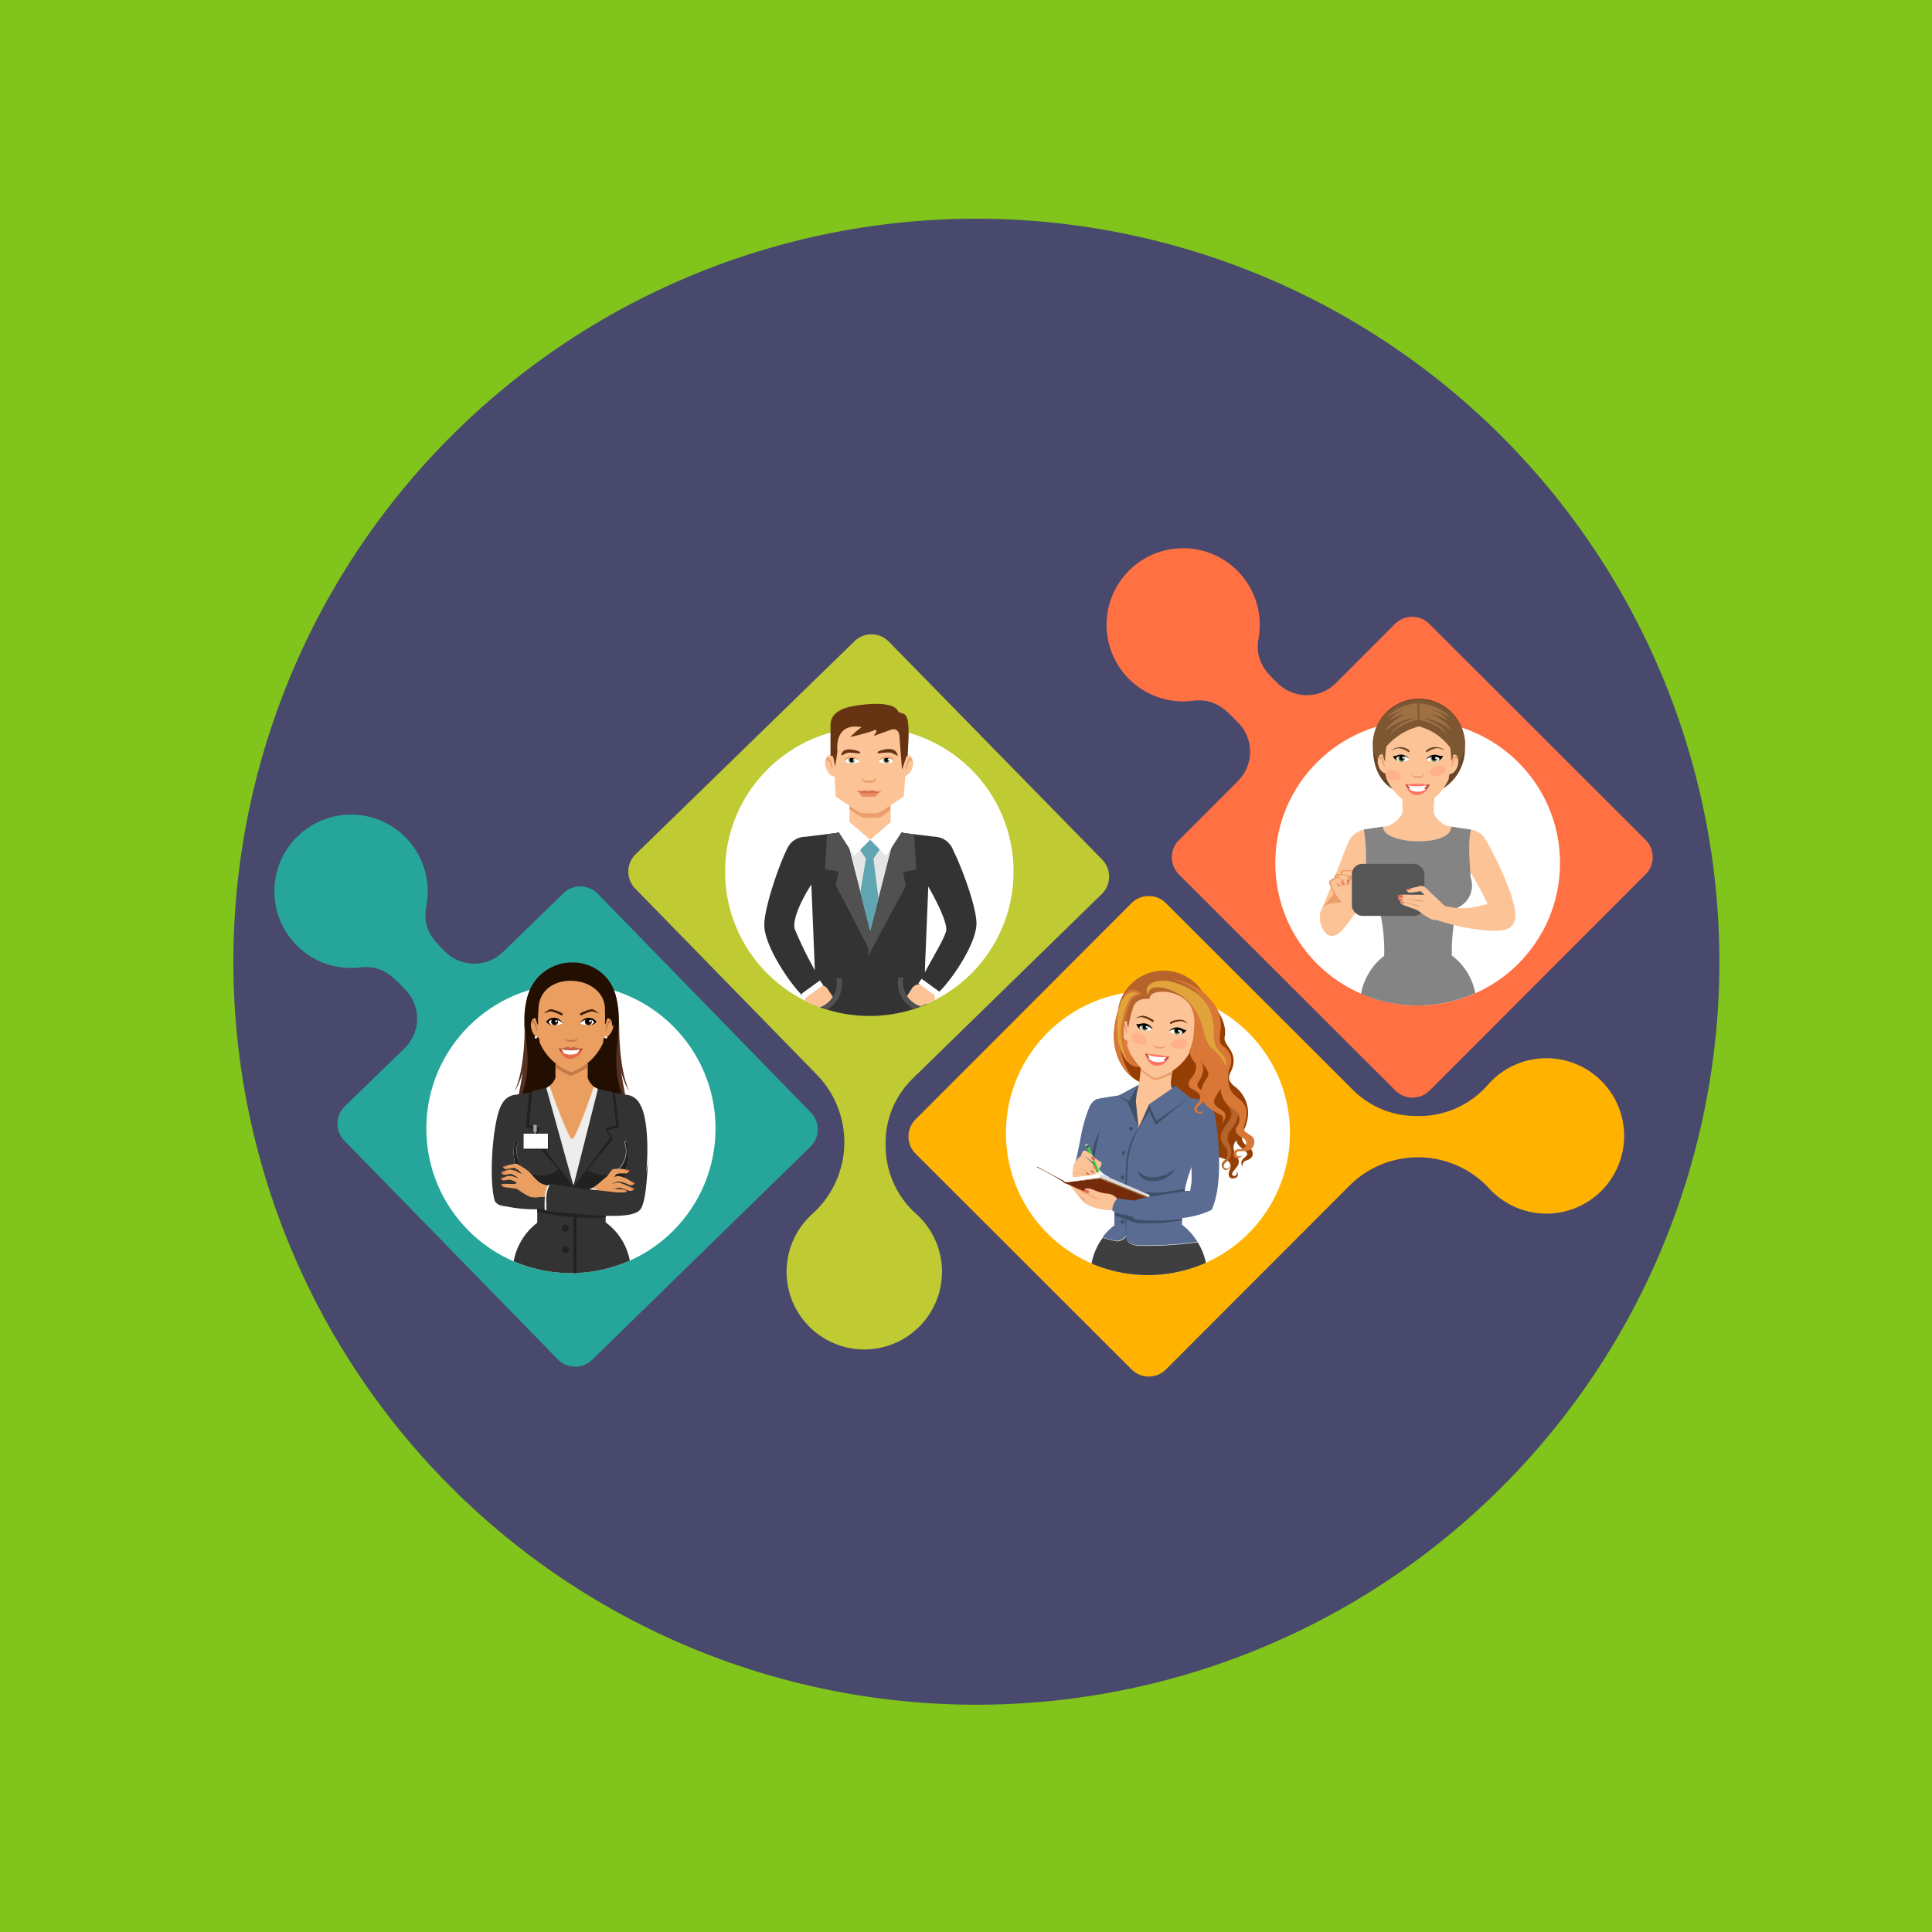 <?xml version="1.0" encoding="UTF-8"?> <svg xmlns="http://www.w3.org/2000/svg" viewBox="0 0 225 225"> <defs> <style>.cls-1{fill:#80c41c;}.cls-2{fill:#48496d;}.cls-3{fill:#26a69a;}.cls-4{fill:#c0ca33;}.cls-5{fill:#ffb300;}.cls-6{fill:#ff7043;}.cls-7{fill:#fff;}.cls-8{fill:#230f01;}.cls-9{fill:#ea9f60;}.cls-10{fill:#c47947;}.cls-11{fill:#b2462d;}.cls-12{fill:#c66344;}.cls-13{fill:#e86c46;}.cls-14{fill:#3f1a01;}.cls-15{fill:#3f1e0c;}.cls-16{fill:#543020;}.cls-17{fill:#333;}.cls-18{fill:#212121;}.cls-19{fill:#ededed;}.cls-20{fill:#a3a3a3;}.cls-21{fill:#e25c52;}.cls-22{fill:#fcc397;}.cls-23{fill:#e5e5e5;}.cls-24{fill:#515151;}.cls-25{fill:#5fa6b2;}.cls-26{fill:#ea9f6c;}.cls-27{fill:#663412;}.cls-28{fill:#7b9368;}.cls-29{fill:#ea8c63;}.cls-30{fill:#d87350;}.cls-31{fill:#684528;}.cls-32{fill:#7c5732;}.cls-33{fill:#ffb18a;}.cls-34{fill:#848484;}.cls-35{fill:#c6523c;}.cls-36{fill:#fc7365;}.cls-37{fill:#ba7a4f;}.cls-38{fill:#565656;}.cls-39{fill:#e26954;}.cls-40{fill:#a07045;}.cls-41{fill:#963f04;}.cls-42{fill:#e27d39;}.cls-43{fill:#3e5068;}.cls-44{fill:#b7642c;}.cls-45{fill:#5a6c92;}.cls-46{fill:#3f3f3f;}.cls-47{fill:#c2c4c2;}.cls-48{fill:#369e3b;}.cls-49{fill:#72dd5b;}.cls-50{fill:#40c140;}.cls-51{fill:#fcea9d;}.cls-52{fill:#3a3a3a;}.cls-53{fill:#dbdbdb;}.cls-54{fill:#752b0b;}.cls-55{fill:#9b5e26;}.cls-56{fill:#d87736;}.cls-57{fill:#e0a43b;}</style> </defs> <title>Asset 3Manufacturing</title> <g id="Layer_2" data-name="Layer 2"> <g id="Layer_1-2" data-name="Layer 1"> <rect class="cls-1" width="225" height="225"></rect> <path class="cls-2" d="M200.24,112a86.53,86.53,0,1,1-86.53-86.53A86.56,86.56,0,0,1,200.24,112Z"></path> <path class="cls-3" d="M68.93,158.39,94.4,133.53a2.83,2.83,0,0,0,0-4L69.59,104.06a2.83,2.83,0,0,0-4,0l-7,6.8a4.81,4.81,0,0,1-6.8-.08c-.85-.87-2.7-2.37-2.15-5.23A8.93,8.93,0,1,0,42,112.66c2.75-.32,4.09,1.46,5.21,2.61a4.81,4.81,0,0,1-.08,6.8l-7,6.8a2.83,2.83,0,0,0,0,4l24.86,25.47A2.83,2.83,0,0,0,68.93,158.39Z"></path> <path class="cls-4" d="M74,103.51l21.12,21.64a11.28,11.28,0,0,1,3.21,8h0a11.26,11.26,0,0,1-3.74,8.24,9.05,9.05,0,1,0,12.13,0,10.62,10.62,0,0,1-3.58-8,10.44,10.44,0,0,1,3.13-7.76l22.07-21.54a2.83,2.83,0,0,0,0-4L103.49,74.7a2.83,2.83,0,0,0-4,0L74,99.51A2.83,2.83,0,0,0,74,103.51Z"></path> <path class="cls-5" d="M135.79,159.48l21.36-21.39a11.28,11.28,0,0,1,8-3.31h0a11.25,11.25,0,0,1,8.29,3.64,9.05,9.05,0,1,0-.12-12.13,10.64,10.64,0,0,1-8.38,3.68,10.38,10.38,0,0,1-7.34-3l-21.82-21.79a2.83,2.83,0,0,0-4,0l-25.15,25.18a2.83,2.83,0,0,0,0,4l25.18,25.15A2.83,2.83,0,0,0,135.79,159.48Z"></path> <path class="cls-6" d="M166.5,127l25.15-25.18a2.83,2.83,0,0,0,0-4L166.46,72.66a2.83,2.83,0,0,0-4,0l-6.88,6.89a4.81,4.81,0,0,1-6.8,0c-.86-.86-2.73-2.33-2.21-5.21a9,9,0,0,0,.11-2.28,8.92,8.92,0,1,0-7.74,9.55c2.75-.36,4.1,1.4,5.24,2.54a4.81,4.81,0,0,1,0,6.8l-6.88,6.89a2.83,2.83,0,0,0,0,4L162.5,127A2.83,2.83,0,0,0,166.5,127Z"></path> <circle class="cls-7" cx="66.49" cy="131.43" r="16.84"></circle> <path class="cls-8" d="M72,120.84c0,6.66,3.19,11.82-5.39,11.94-8.5-1.81-5.4-5-5.4-11.7-.87-6.85,2.24-8.75,5.4-8.75S72.62,113.91,72,120.84Z"></path> <path class="cls-9" d="M72.81,127.52l-2.75-.42c-.84-.29-1.62-1.18-1.62-1.71,0,0,0-1.49,0-1.49a13.27,13.27,0,0,1-2,.77,10.61,10.61,0,0,1-1.75-.75s0,1.45,0,1.47c0,.55-.92,1.46-1.81,1.73l-2.73.41a2.63,2.63,0,0,0,0,5.14H72.81a2.63,2.63,0,0,0,0-5.14Z"></path> <path class="cls-10" d="M64.73,123.34v1a10.26,10.26,0,0,0,1.54.88.51.51,0,0,0,.4,0,12.14,12.14,0,0,0,1.77-.91v-.94Z"></path> <path class="cls-9" d="M70.92,118.62a.51.51,0,0,0-.38,0,8.14,8.14,0,0,0,0-2.93,5,5,0,0,0-4-2.28h0a4.61,4.61,0,0,0-3.75,2.38,5.91,5.91,0,0,0-.3,2.79.47.47,0,0,0-.27,0c-.37.13-.51.74-.29,1.37a1.29,1.29,0,0,0,.85.93c.05.36.09.58.09.58a6.4,6.4,0,0,0,3.47,3.33.53.53,0,0,0,.4,0,6.41,6.41,0,0,0,3.49-3.33s0-.22.09-.58c.35,0,.76-.36,1-.93S71.29,118.74,70.92,118.62Z"></path> <path class="cls-10" d="M66.74,121.12h-.51a.4.4,0,0,1-.37-.28.48.48,0,0,0,0,.16c0,.24.3.32.52.32h.27c.22,0,.52-.08.52-.32a.48.48,0,0,0,0-.16A.4.4,0,0,1,66.74,121.12Z"></path> <path class="cls-10" d="M61.91,119.07c0-.05.1-.28.22-.24s.31.43.39.8,0,.64,0,.54a5.34,5.34,0,0,0-.34-1C62,118.89,61.94,119.47,61.91,119.07Z"></path> <path class="cls-10" d="M71.18,119.07c0-.05-.1-.28-.22-.24s-.31.43-.39.8,0,.64,0,.54a5.37,5.37,0,0,1,.34-1C71.06,118.89,71.15,119.47,71.18,119.07Z"></path> <path class="cls-11" d="M67.86,122.1s-.1,0-.19,0a5.58,5.58,0,0,1-1.19.1h0a5.58,5.58,0,0,1-1.19-.1c-.09,0-.17,0-.19,0s0,.07,0,.14l.2.28a1.25,1.25,0,0,0,2.31,0l.2-.28C67.88,122.17,67.88,122.13,67.86,122.1Z"></path> <path class="cls-7" d="M67.23,122.56c.19-.06.25-.23.3-.44a6.33,6.33,0,0,1-1.15.07,9.5,9.5,0,0,1-1-.07c.05.24.09.27.29.37-.16,0-.19.16-.17.33a1.63,1.63,0,0,0,1,.4,1.05,1.05,0,0,0,.92-.41C67.39,122.7,67.36,122.57,67.23,122.56Z"></path> <path class="cls-12" d="M65.28,122.11s.15.22,1.21.22,1.18-.22,1.18-.22a.37.37,0,0,1-.15,0,4,4,0,0,0-.76-.18c-.09,0-.19.11-.27.11s-.19-.11-.31-.1c-.32,0-.71.18-.85.18Z"></path> <path class="cls-13" d="M65.16,122.29a1.42,1.42,0,0,0,1.31,1,1.57,1.57,0,0,0,1.32-1,2,2,0,0,1-1.31.53A1.81,1.81,0,0,1,65.16,122.29Z"></path> <path class="cls-14" d="M65.47,118a4.34,4.34,0,0,0-1.32-.47c-.18,0-.64.33-.85.51a4.31,4.31,0,0,1,.86-.27,5.78,5.78,0,0,1,1.18.46A.13.13,0,1,0,65.47,118Z"></path> <path class="cls-14" d="M67.61,118a4.33,4.33,0,0,1,1.32-.47c.18,0,.64.33.85.51a4.3,4.3,0,0,0-.86-.27,5.78,5.78,0,0,0-1.18.46A.13.13,0,1,1,67.61,118Z"></path> <path class="cls-7" d="M65.53,119.2a3.75,3.75,0,0,1-1,.22c-.39,0-.69-.24-.68-.48s.32-.39.71-.36A1.51,1.51,0,0,1,65.53,119.2Z"></path> <path class="cls-15" d="M65,119a.41.41,0,1,1-.82,0c0-.24.21-.34.43-.33S65,118.77,65,119Z"></path> <ellipse cx="64.58" cy="118.94" rx="0.3" ry="0.28" transform="translate(-57.97 176.39) rotate(-86.62)"></ellipse> <ellipse class="cls-7" cx="64.77" cy="118.91" rx="0.1" ry="0.13" transform="translate(-57.77 176.53) rotate(-86.6)"></ellipse> <path d="M63.62,118.93c0,.13.33.48.91.5a.68.68,0,0,1-.63-.4c.06-.26.62-.38,1-.25a1.19,1.19,0,0,1,.65.43,1.16,1.16,0,0,0-1.26-.66C63.91,118.61,63.85,118.81,63.62,118.93Z"></path> <path class="cls-7" d="M67.55,119.2a3.75,3.75,0,0,0,1,.22c.39,0,.69-.24.68-.48s-.32-.39-.71-.36A1.51,1.51,0,0,0,67.55,119.2Z"></path> <path class="cls-15" d="M68.11,119a.41.41,0,1,0,.82,0c0-.24-.21-.34-.44-.33S68.09,118.77,68.11,119Z"></path> <ellipse cx="68.5" cy="118.94" rx="0.28" ry="0.3" transform="translate(-6.9 4.25) rotate(-3.38)"></ellipse> <ellipse class="cls-7" cx="68.71" cy="118.91" rx="0.13" ry="0.1" transform="translate(-6.92 4.28) rotate(-3.4)"></ellipse> <path d="M69.46,118.93c0,.13-.33.48-.91.5a.68.68,0,0,0,.63-.4c-.06-.26-.62-.38-1-.25a1.19,1.19,0,0,0-.65.43,1.16,1.16,0,0,1,1.25-.66C69.17,118.61,69.23,118.81,69.46,118.93Z"></path> <path class="cls-16" d="M72.11,119.31s-.86,4.44,1.18,7.82C72,124.29,72.11,119.31,72.11,119.31Z"></path> <path class="cls-16" d="M71.95,121.15s-.86,4.44,1.18,7.82A50.51,50.51,0,0,1,71.95,121.15Z"></path> <path class="cls-16" d="M61.1,119.31s.86,4.44-1.18,7.82C61.23,124.29,61.1,119.31,61.1,119.31Z"></path> <path class="cls-16" d="M61.27,121.15s.86,4.44-1.18,7.82A50.48,50.48,0,0,0,61.27,121.15Z"></path> <path class="cls-8" d="M71.86,117.16a5.12,5.12,0,0,0-5.21-5.07,5.3,5.3,0,0,0-5.36,5.12,4.34,4.34,0,0,0,.48,2.26c0-.44.11-.81.39-.91a.45.45,0,0,1,.2,0c.15.57.3,1,.3.64a14.18,14.18,0,0,1,.05-1.57c0-4.85,8-4.28,7.74.15a12.72,12.72,0,0,1,0,1.4c0,.31.14-.07.28-.62a.44.44,0,0,1,.16,0c.29.1.44.5.38,1A3.83,3.83,0,0,0,71.86,117.16Z"></path> <path class="cls-17" d="M74.55,128.64a2,2,0,0,0-1.75-1.16l-1.93-.29c.29,2.43-3.06,10-4.11,10.72-.89-.61-4.94-8.32-4.65-10.72l-1.94.29a2,2,0,0,0-1.74,1.15c-1,1.63-1.55,8.42-.84,11.12.31,1.2,3.48.68,3.48.28,0-1.16-2-5.52-.95-7.29l.2.29a2.87,2.87,0,0,0,1.61,3.64,15.48,15.48,0,0,1,.4,1.94,20.48,20.48,0,0,1,.23,3.8,7.17,7.17,0,0,0-1.94,2.25,7.43,7.43,0,0,0-.8,2.23,16.88,16.88,0,0,0,13.53-.08,7.42,7.42,0,0,0-.81-2.21,7.15,7.15,0,0,0-2-2.24h0a20.62,20.62,0,0,1,.23-3.76,15.53,15.53,0,0,1,.39-1.9,2.87,2.87,0,0,0,1.57-3.61l.16-.25c.78,1.58-.7,5.72-.68,6.85,0,.39,2.7-.53,3-2.78S75.53,130.26,74.55,128.64Z"></path> <path class="cls-18" d="M60.14,134a2.85,2.85,0,0,1,.18-1l-.2-.29c-.77,1.3.11,4,.63,5.79l1.52-.32a15.42,15.42,0,0,0-.34-1.53A2.86,2.86,0,0,1,60.14,134Z"></path> <path class="cls-18" d="M72.93,132.86l-.16.25a2.87,2.87,0,0,1-1.57,3.61,15.53,15.53,0,0,0-.39,1.9q-.06.41-.1.82h1.57C72.42,138,73.65,134.34,72.93,132.86Z"></path> <path class="cls-18" d="M71.19,136.72v0C71.56,136.67,71.61,136.54,71.19,136.72Z"></path> <path class="cls-18" d="M71.18,136.73l-.36.1a4,4,0,0,1-2.22-.46,2.91,2.91,0,0,1-.46-.4,10.37,10.37,0,0,1-1.38,1.94,22.88,22.88,0,0,1-1.5-2,2.84,2.84,0,0,1-3.33.75c.08.28.15.56.21.85s.14.72.19,1.08a23.89,23.89,0,0,1,.23,2.51,26.82,26.82,0,0,0,8,.66,21.65,21.65,0,0,1,.24-3.16,15.55,15.55,0,0,1,.38-1.85h0Z"></path> <path class="cls-19" d="M64,126.46s2.17,6.2,2.63,6.2,2.53-6.07,2.52-6.09.49.25.49.25l-2.79,11.12-.08.24-.06-.23-3.45-11Z"></path> <circle class="cls-19" cx="62.41" cy="120.8" r="0.15"></circle> <circle class="cls-19" cx="70.58" cy="120.8" r="0.15"></circle> <polygon class="cls-18" points="66.83 138.25 63.27 126.99 61.62 127.26 61.25 131.27 62.52 131.59 61.97 132.66 66.83 138.25"></polygon> <polygon class="cls-17" points="63.62 126.69 61.99 127.08 61.63 131.06 62.9 131.38 62.35 132.45 66.83 138.25 63.62 126.69"></polygon> <path class="cls-18" d="M66.79,138.19v10.08h.35V137.82Z"></path> <polygon class="cls-18" points="69.97 126.94 71.61 127.3 72.06 131.27 70.79 131.61 71.37 132.68 66.78 138.24 69.97 126.94"></polygon> <polygon class="cls-17" points="69.65 126.8 71.33 127.19 71.76 131.07 70.49 131.42 71.07 132.48 66.72 138.35 69.65 126.8"></polygon> <polygon class="cls-20" points="62.51 131 62.12 131 62.12 131.8 62.25 131.8 62.25 132.13 62.39 132.13 62.39 131.8 62.51 131.8 62.51 131"></polygon> <rect class="cls-18" x="61.06" y="132.15" width="2.83" height="1.75"></rect> <rect class="cls-7" x="60.98" y="132.03" width="2.83" height="1.75"></rect> <path class="cls-20" d="M63.22,132.66a0,0,0,0,1,0,0h-1.4a0,0,0,0,1,0,0h0a0,0,0,0,1,0,0h1.4a0,0,0,0,1,0,0Z"></path> <path class="cls-20" d="M63.22,132.83a0,0,0,0,1,0,0h-1.4a0,0,0,0,1,0,0h0a0,0,0,0,1,0,0h1.4a0,0,0,0,1,0,0Z"></path> <path class="cls-20" d="M63.22,133a0,0,0,0,1,0,0h-1.4a0,0,0,0,1,0,0h0a0,0,0,0,1,0,0h1.4a0,0,0,0,1,0,0Z"></path> <path class="cls-9" d="M73,138.66s0,.25-.54.22a5.81,5.81,0,0,0-.7,0l-.49.18s-.8.07-.74-.19.8-.43.8-.43a2.22,2.22,0,0,1,.32,0c.16,0,.64.07.77.07A3.6,3.6,0,0,1,73,138.66Z"></path> <path class="cls-9" d="M73.87,138.44s-.18.4-.73.19a5,5,0,0,0-1-.29,3.44,3.44,0,0,0-1,.19c-.33.12-.71-.32-.31-.5a5.49,5.49,0,0,1,.9-.28.92.92,0,0,1,.52,0C72.37,137.8,73.87,138.44,73.87,138.44Z"></path> <path class="cls-9" d="M70.85,137.35l.84-.34a1,1,0,0,1,.58,0,3.23,3.23,0,0,1,.88.36l.78.43a.54.54,0,0,1-.69.17A3.83,3.83,0,0,0,72,137.6a9.06,9.06,0,0,0-.88.31A.71.71,0,0,1,70.85,137.35Z"></path> <path class="cls-9" d="M71.35,137.27a2.81,2.81,0,0,0,.35-.44c.05-.11.4-.19.54-.18s.55,0,.67,0a.42.42,0,0,0,.37-.37,6.75,6.75,0,0,0-1.22-.17,4.27,4.27,0,0,0-.63.05c-.1,0-.18.12-.27.22s-.32.45-.47.63l-.08.1C70.51,137.24,70.8,137.68,71.35,137.27Z"></path> <path class="cls-9" d="M70.75,137a2.84,2.84,0,0,0-.37.26,12.79,12.79,0,0,1-1.46,1.16c-.29.11-.5.35-.25.45a7.18,7.18,0,0,0,2.27.08c.21-.14.42-.77.42-.77l-.05-.72A.56.56,0,0,0,70.75,137Z"></path> <path class="cls-21" d="M73.31,136.28l-.48-.06a.12.12,0,0,0,0,.09c0,.05.38.1.43.08S73.31,136.28,73.31,136.28Z"></path> <path class="cls-21" d="M73.94,137.8l-.43-.23a.12.12,0,0,0,0,.08c0,.05.32.23.37.22S73.94,137.8,73.94,137.8Z"></path> <path class="cls-21" d="M73.88,138.44l-.45-.19a.12.12,0,0,0,0,.08c0,.05.34.2.39.19S73.88,138.44,73.88,138.44Z"></path> <path class="cls-21" d="M73.05,138.64l-.38-.12a.1.1,0,0,0,0,.07s.3.14.34.12S73.05,138.64,73.05,138.64Z"></path> <path class="cls-17" d="M58.1,140.29a15.79,15.79,0,0,0,5.76.46,7,7,0,0,1,.32-2.5c-.85-.26-4-1.33-4-1.33S57.42,140,58.1,140.29Z"></path> <path class="cls-9" d="M59.07,136.15c-.37.06-.5-.23-.47-.29.29-.08.79-.23,1.17-.3a1,1,0,0,1,.49,0,11.24,11.24,0,0,1,1.27.83c.31.26,1.06,1.31,1.68,1.51s1.3.36,1.3.36l-.34,1.14s-1.11,0-1.31,0a2.51,2.51,0,0,1-1.08,0,5.49,5.49,0,0,1-1.12-.63c-.38-.24-.41-.32-.61-.34s-.48-.09-.73-.11-.3,0-.45-.06c-.36,0-.52-.24-.47-.34s1.51,0,1.61-.05.28-.13,0-.24a1.81,1.81,0,0,0-.68-.24,4.36,4.36,0,0,0-.59.08.33.33,0,0,1-.39-.27l.8-.24a1.26,1.26,0,0,1,.72.09c.33.11.42.16.43.12s-.6-.44-.8-.46-.43.11-.75.09-.4-.21-.31-.33a5.3,5.3,0,0,1,1-.27,4,4,0,0,1,.88.29c.15.08.44.23.42.15a4.35,4.35,0,0,0-.73-.6C59.86,135.94,59.07,136.15,59.07,136.15Z"></path> <path class="cls-19" d="M68.4,138.62l.65-.31a2.88,2.88,0,0,1,.74.47C70,139,68.4,138.62,68.4,138.62Z"></path> <path class="cls-19" d="M64.11,138h-.3a3.92,3.92,0,0,0-.33,1,14.69,14.69,0,0,0-.05,1.92,2,2,0,0,0,.47.07Z"></path> <path class="cls-17" d="M63.62,139.7a13,13,0,0,1,0,1.34s5.06.53,6.46.55,3.63.11,4.41-.64.88-4.4,1-5.93c-.44,4.68-3.08,3.87-3.51,3.85-.26,0-.59-.07-3.17-.34s-4.73-.67-4.73-.67A3.77,3.77,0,0,0,63.62,139.7Z"></path> <path class="cls-21" d="M58.54,135.87l.47-.12a.12.12,0,0,1,0,.09c0,.05-.37.15-.42.13S58.54,135.87,58.54,135.87Z"></path> <path class="cls-21" d="M58.39,136.55l.47-.13a.12.12,0,0,1,0,.09c0,.05-.36.15-.41.14S58.39,136.55,58.39,136.55Z"></path> <path class="cls-21" d="M58.34,137.27l.43-.12a.11.11,0,0,1,0,.08s-.34.14-.38.13S58.34,137.27,58.34,137.27Z"></path> <path class="cls-21" d="M58.39,138h.37a.09.09,0,0,1,0,.07s-.3,0-.33,0A.15.15,0,0,1,58.39,138Z"></path> <circle class="cls-18" cx="65.83" cy="143.04" r="0.41"></circle> <circle class="cls-18" cx="65.83" cy="145.54" r="0.41"></circle> <circle class="cls-7" cx="101.24" cy="101.5" r="16.8"></circle> <path class="cls-22" d="M111,99.09a2.4,2.4,0,0,0-2.28-1.65L105.13,97a2.53,2.53,0,0,1-1.4-1.39l0-1.83c-.4.29-.79.48-1.24.78a4.32,4.32,0,0,1-1.33,0A11.92,11.92,0,0,1,99,93l-.08,2.63A2.81,2.81,0,0,1,97.43,97l-3.59.44a2.4,2.4,0,0,0-2.37,2s0,.09,0,.13v.13L95,102.58l1.29,4.18h10.11l1.4-4.51h.37Z"></path> <rect class="cls-23" x="98.1" y="98.09" width="6.09" height="11.22"></rect> <path class="cls-17" d="M111,99a2.4,2.4,0,0,0-2.25-1.56L105.13,97a7,7,0,0,1-.77-.22l-3,11.7L98.29,96.46a3.13,3.13,0,0,1-.86.55l-3.59.44a2.39,2.39,0,0,0-1.83.85h0l-.13.19a2.37,2.37,0,0,0-.24.43c-.89,1.74-2.58,6.61-2.63,8.73-.06,2.48,3.09,7,4.34,8.19l3.13-.24-1.78,1.08,0,.31a16.85,16.85,0,0,0,13.25-.05l-.06-1.12c.41.28,1,.31,1.53-.37,1.25-1.15,4.36-5.54,4.3-8C113.64,105.32,111.91,100.8,111,99ZM94.9,113a45.53,45.53,0,0,1-2.31-4.72c-.42-1,.73-3.48,1.9-5.27l.41,10Zm12.82.22,0-.49.39-9.48c1,1.75,2.08,3.92,2.1,5C110.18,109,108.64,111.46,107.71,113.25Z"></path> <path class="cls-24" d="M106.71,101.26l-.25-4.09L105.24,97a2.85,2.85,0,0,1-.51-.27l-.63.86-2.76,10.83L98.58,97.58l-.63-.86a2.87,2.87,0,0,1-.51.28l-1.13.14-.21,4.08,1.55.28-.32,1.59,3.81,7.32-.07,1,4.42-8.24-.32-1.59Z"></path> <polygon class="cls-25" points="100.19 103.9 101.34 108.45 102.31 104.65 101.72 100 102.43 98.98 102.02 97.85 100.57 97.81 100.2 99.04 100.85 99.98 100.19 103.9"></polygon> <polygon class="cls-7" points="98.79 95.61 101.34 97.8 99.47 99.67 97.64 96.85 98.79 95.61"></polygon> <path class="cls-22" d="M97,116.1a.08.08,0,0,0,0,0l-.61-.92a1,1,0,0,0-1.41-.28c-1.13.75-.94.62-1,.69a2.25,2.25,0,0,0-.21,1,16.7,16.7,0,0,0,1.75.75A2.92,2.92,0,0,0,97,116.1Z"></path> <polygon class="cls-7" points="103.88 95.61 101.34 97.8 103.21 99.67 105.04 96.85 103.88 95.61"></polygon> <rect class="cls-7" x="93.31" y="114.88" width="2.62" height="0.66" transform="translate(-49.64 77.58) rotate(-35.98)"></rect> <path class="cls-24" d="M98,113.93H97.4a2.94,2.94,0,0,1,.06.58A2.89,2.89,0,0,1,97,116.1a2.92,2.92,0,0,1-1.51,1.2l.83.28A3.5,3.5,0,0,0,98,113.93Z"></path> <path class="cls-22" d="M108.61,115.43l-1-.63a1,1,0,0,0-1.4.3l-.6.93a.1.1,0,0,0,0,0,2.92,2.92,0,0,0,1.55,1.18,16.57,16.57,0,0,0,1.72-.76C108.9,116.14,108.79,115.55,108.61,115.43Z"></path> <path class="cls-24" d="M105.63,116a2.9,2.9,0,0,1-.41-2.16h-.61a3.5,3.5,0,0,0,1.74,3.63c.34-.11.58-.2.83-.29A2.92,2.92,0,0,1,105.63,116Z"></path> <rect class="cls-7" x="107.87" y="113.73" width="0.66" height="2.62" transform="translate(-48.46 135) rotate(-54.02)"></rect> <path class="cls-26" d="M101.15,94.09a13,13,0,0,1-2.23-1v1.18l1.28.82a1.58,1.58,0,0,0,.54.15h1.39a1.48,1.48,0,0,0,.55-.15c.3-.2.65-.48,1-.73V93.1A16.72,16.72,0,0,1,101.15,94.09Z"></path> <path class="cls-22" d="M105.91,88a.53.53,0,0,0-.39,0,10.12,10.12,0,0,0-.15-3.12,4.65,4.65,0,0,0-4.09-2.43h0a4.44,4.44,0,0,0-4,2.43,10.92,10.92,0,0,0-.2,3.23.63.63,0,0,0-.57-.14c-.4.13-.54.79-.31,1.46s.6,1,1,1c.06,1.31.13,2.33.13,2.33,1.22.84,2,1.41,2.74,1.83a1.18,1.18,0,0,0,.44.12H102a1.8,1.8,0,0,0,.5-.14c.71-.42,1.52-1,2.75-1.81,0,0,.09-1,.17-2.35a1.49,1.49,0,0,0,.82-1C106.45,88.82,106.31,88.16,105.91,88Z"></path> <path class="cls-27" d="M102.3,87.51c.12-.07,1.65-.67,2.11.13s-.33,0-.8,0a6.78,6.78,0,0,0-1.22.09C102.2,87.77,102.13,87.61,102.3,87.51Z"></path> <path class="cls-27" d="M100.08,87.53c-.12-.07-1.61-.6-2,.12s.32,0,.78,0a10.18,10.18,0,0,1,1.18.1C100.18,87.78,100.24,87.63,100.08,87.53Z"></path> <path class="cls-7" d="M100.14,88.71a2.67,2.67,0,0,1-1,.18c-.39,0-.75-.13-.75-.38s.35-.43.75-.43A1.35,1.35,0,0,1,100.14,88.71Z"></path> <ellipse class="cls-28" cx="99.19" cy="88.49" rx="0.38" ry="0.4"></ellipse> <ellipse cx="99.2" cy="88.49" rx="0.24" ry="0.26"></ellipse> <ellipse class="cls-7" cx="99.45" cy="88.5" rx="0.12" ry="0.09"></ellipse> <path class="cls-26" d="M100.14,88.71a1.22,1.22,0,0,0-.69-.39c-.39-.12-1,.05-1,.33-.17-.12-.17-.34.25-.5a1.15,1.15,0,0,1,1.38.45A.36.36,0,0,1,100.14,88.71Z"></path> <path class="cls-7" d="M102.29,88.71a2.35,2.35,0,0,0,1,.18c.39,0,.75-.11.75-.36s-.34-.45-.74-.45A1.35,1.35,0,0,0,102.29,88.71Z"></path> <ellipse class="cls-28" cx="103.24" cy="88.48" rx="0.38" ry="0.4"></ellipse> <ellipse cx="103.24" cy="88.48" rx="0.24" ry="0.26"></ellipse> <ellipse class="cls-7" cx="103.49" cy="88.45" rx="0.12" ry="0.09"></ellipse> <path class="cls-26" d="M102.29,88.71a1.23,1.23,0,0,1,.69-.39c.39-.12,1,.05,1,.33.16-.12.15-.35-.27-.51a1.13,1.13,0,0,0-1.36.46A.36.36,0,0,0,102.29,88.71Z"></path> <path class="cls-26" d="M101.5,90.9h-.63a.5.5,0,0,1-.46-.35.6.6,0,0,0,0,.2c0,.3.37.4.64.4h.34c.27,0,.64-.1.64-.4a.59.59,0,0,0,0-.2A.5.5,0,0,1,101.5,90.9Z"></path> <path class="cls-26" d="M96.27,88.52c0-.05.1-.3.23-.26s.33.46.42.85,0,.68,0,.58a5.74,5.74,0,0,0-.36-1.08C96.4,88.31,96.31,88.94,96.27,88.52Z"></path> <path class="cls-26" d="M106.18,88.52c0-.05-.1-.3-.23-.26s-.33.46-.42.85,0,.68,0,.58a5.68,5.68,0,0,1,.36-1.08C106.06,88.31,106.15,88.94,106.18,88.52Z"></path> <path class="cls-27" d="M104.52,82.72c-.68-1.19-4.56-.68-5.8-.34s-2,1-2,2.09,0,3,0,3.53a.73.73,0,0,1,.31.13l.24,1.12.26-1.75s-.51-3.41,2.81-2.81a8.46,8.46,0,0,0-1.32,1.15s2-.47,2.73-.77,0,.64,0,.64l2-.72c.47-.17.94,0,1,.77s.3,3.88.3,3.88l.54-1.61.12,0,.06-1.23C106.05,81.91,105,83.62,104.52,82.72Z"></path> <path class="cls-29" d="M100.07,92.28c0,.15.27.51.41.51h1.4c.14,0,.38-.36.41-.51Z"></path> <path class="cls-30" d="M101.84,92.35c-.3,0-1.28,0-1.43,0-.39,0-.62-.2-.6-.24s.07-.05.12,0,.3,0,.42,0c.65-.14.48,0,.8,0s.19-.14.75,0a1.24,1.24,0,0,0,.55.06c.07,0,.12-.07.13,0S102.31,92.41,101.84,92.35Z"></path> <circle class="cls-7" cx="165.1" cy="100.51" r="16.58"></circle> <path class="cls-31" d="M170.61,87.07a5.47,5.47,0,0,1-5.36,5.6c-3.78,0-5.36-2.51-5.36-5.6a5.37,5.37,0,1,1,10.72,0Z"></path> <path class="cls-26" d="M163.36,92.5v.94a10.2,10.2,0,0,0,1.51.87.5.5,0,0,0,.4,0,12,12,0,0,0,1.74-.9V92.5Z"></path> <path class="cls-22" d="M169.46,87.85a.5.5,0,0,0-.37,0,7.85,7.85,0,0,0,0-2.81,5,5,0,0,0-4-2.31h0a5,5,0,0,0-4,2.31,7.7,7.7,0,0,0,0,2.78.47.47,0,0,0-.27,0c-.37.12-.5.73-.29,1.35a1.27,1.27,0,0,0,.84.92l.09.57A6.3,6.3,0,0,0,164.89,94a.52.52,0,0,0,.4,0,6.32,6.32,0,0,0,3.43-3.28s0-.22.09-.57c.35,0,.75-.36.94-.92S169.83,88,169.46,87.85Z"></path> <path class="cls-31" d="M166.14,87.37a1.62,1.62,0,0,1,1.95-.09c.58.41-.3-.2-.74-.15a2.47,2.47,0,0,0-1.11.44C166.09,87.67,166,87.47,166.14,87.37Z"></path> <path class="cls-31" d="M164.09,87.37a1.53,1.53,0,0,0-1.89-.07c-.57.42.29-.21.72-.16a2.31,2.31,0,0,1,1.07.43C164.13,87.67,164.23,87.47,164.09,87.37Z"></path> <path class="cls-22" d="M173,97.77a2.2,2.2,0,0,0-1.73-1.15l-2.7-.41c-.82-.28-1.59-1.16-1.59-1.69,0,0,0-1.47,0-1.47a13,13,0,0,1-1.93.75,10.43,10.43,0,0,1-1.72-.74s0,1.43,0,1.45c0,.54-.91,1.44-1.78,1.7l-2.69.41A2.55,2.55,0,0,0,157,98.14c-.52,1.18-1.32,3.53-3.26,8.22.13,1.64,1.85,2.71,2.83,1.65.83-.9,2.07-4.31,2.76-6.32h12c1,1.73,2.57,4.51,2.58,5.68,0,1,2.63,1.56,2.57-.89C176.4,104.31,174,99.38,173,97.77Z"></path> <path class="cls-7" d="M164.15,88.48a3.55,3.55,0,0,1-.9.26c-.37,0-.67-.19-.67-.42s.3-.42.67-.42A1.25,1.25,0,0,1,164.15,88.48Z"></path> <ellipse class="cls-28" cx="163.22" cy="88.33" rx="0.39" ry="0.41"></ellipse> <ellipse cx="163.24" cy="88.29" rx="0.26" ry="0.28"></ellipse> <ellipse class="cls-7" cx="163.42" cy="88.25" rx="0.12" ry="0.1"></ellipse> <path d="M164.1,88.38a1.15,1.15,0,0,0-1.42-.4c-.39.14-.46.07-.48,0a.88.88,0,0,0,.62.61.46.46,0,0,1-.22-.24c0-.24.56-.39.91-.28a1.13,1.13,0,0,1,.63.36A.44.44,0,0,0,164.1,88.38Z"></path> <path class="cls-7" d="M166.08,88.48a3.64,3.64,0,0,0,.91.26c.37,0,.68-.19.68-.42s-.3-.42-.68-.42A1.26,1.26,0,0,0,166.08,88.48Z"></path> <ellipse class="cls-28" cx="167.02" cy="88.33" rx="0.39" ry="0.41"></ellipse> <ellipse cx="167.01" cy="88.29" rx="0.27" ry="0.28"></ellipse> <ellipse class="cls-7" cx="167.24" cy="88.27" rx="0.13" ry="0.1"></ellipse> <path d="M168.06,88s-.09.09-.49,0a1.17,1.17,0,0,0-1.44.4.42.42,0,0,0-.05.1,1.15,1.15,0,0,1,.64-.36c.36-.11.89,0,.93.28a.46.46,0,0,1-.22.24C167.68,88.55,168,88.3,168.06,88Z"></path> <path class="cls-32" d="M170.61,86.3a5.39,5.39,0,0,0-10.72,0,5.18,5.18,0,0,0,.56,2.45c0-.44.11-.8.38-.89a.43.43,0,0,1,.19,0c.14.56.29.95.29.63s.07-1,.14-1.54a7.44,7.44,0,0,1,3.79-2.35,6.48,6.48,0,0,1,3.66,2.5c.05.47.11,1.05.11,1.38s.14-.07.28-.61a.43.43,0,0,1,.16,0c.29.1.43.49.37,1A4.45,4.45,0,0,0,170.61,86.3Z"></path> <path class="cls-26" d="M165.35,90.4h-.5a.39.39,0,0,1-.36-.28.47.47,0,0,0,0,.16c0,.24.29.32.51.32h.27c.22,0,.51-.08.51-.32a.48.48,0,0,0,0-.16A.39.39,0,0,1,165.35,90.4Z"></path> <path class="cls-26" d="M160.59,88.3c0-.05.09-.27.22-.24s.3.42.38.79,0,.63,0,.53a5.26,5.26,0,0,0-.33-1C160.7,88.12,160.61,88.7,160.59,88.3Z"></path> <path class="cls-26" d="M169.71,88.3c0-.05-.09-.27-.22-.24s-.3.42-.38.79,0,.63,0,.53a5.23,5.23,0,0,1,.33-1C169.59,88.12,169.68,88.7,169.71,88.3Z"></path> <ellipse class="cls-33" cx="162.72" cy="89.77" rx="0.59" ry="0.95" transform="matrix(0.3, -0.95, 0.95, 0.3, 28.15, 217.94)"></ellipse> <ellipse class="cls-33" cx="167.44" cy="89.77" rx="0.95" ry="0.59" transform="translate(-19.25 54.54) rotate(-17.51)"></ellipse> <path class="cls-34" d="M171.31,96.62,169,96.27c.13,2.4-8,2.16-7.93,0l-2.23.34a20.81,20.81,0,0,1,.14,5.47,2.82,2.82,0,0,0,1.59,3.59,15.2,15.2,0,0,1,.4,1.91,20.17,20.17,0,0,1,.23,3.74,7.06,7.06,0,0,0-1.91,2.22,7.31,7.31,0,0,0-.79,2.2,16.62,16.62,0,0,0,13.32-.08,7.29,7.29,0,0,0-.8-2.17,7,7,0,0,0-1.93-2.2,20.35,20.35,0,0,1,.23-3.7,15.32,15.32,0,0,1,.39-1.87,2.82,2.82,0,0,0,1.55-3.56C171.33,102.08,170.84,98.35,171.31,96.62Z"></path> <path class="cls-35" d="M163.86,91.35c-.15-.06-.17,0-.19,0s0,0,.06.16l.21.28a1.44,1.44,0,0,0,1.2.75,1.37,1.37,0,0,0,1.17-.8c0-.07.12-.19.14-.23s.06-.14,0-.16-.06,0-.16,0a5.66,5.66,0,0,1-1.28.11A5.53,5.53,0,0,1,163.86,91.35Z"></path> <path class="cls-7" d="M165.82,91.82c.19-.06.25-.22.29-.43a6.16,6.16,0,0,1-1.13.06,9.36,9.36,0,0,1-1-.07c.05.24.09.26.29.36-.16,0-.19.16-.16.33a1.61,1.61,0,0,0,1,.39,1.14,1.14,0,0,0,1-.39C166,92,166,91.83,165.82,91.82Z"></path> <path class="cls-36" d="M163.9,91.37s.05.21,1.1.2,1.26-.2,1.26-.2-.79-.09-1.21-.08S163.9,91.37,163.9,91.37Z"></path> <path class="cls-36" d="M163.81,91.59a1.28,1.28,0,0,0,1.23,1,1.53,1.53,0,0,0,1.36-1,1.61,1.61,0,0,1-1.29.6A1.48,1.48,0,0,1,163.81,91.59Z"></path> <path class="cls-26" d="M157.44,101.35c-.1,0-1.23-.1-1.28.1s0,.33,0,.35h-.2c-.18,0-.6,0-.54.3l0,.11a3.33,3.33,0,0,0-.61.39c-.07.09,0,.15,0,.32.17.44.43,1,.51,1.18L154,105.74h0l-.07.13a2.82,2.82,0,0,0,.35,2.47c.45.71,1,.76,1.65,0a24.55,24.55,0,0,0,1.54-2v-5Z"></path> <path class="cls-22" d="M157.81,102.47a.59.59,0,0,1-.3-.21,8.07,8.07,0,0,0-.5.68s-1,.16-1.16.41-.48.23-.41.51a.93.93,0,0,0,.1.21c.16.28.47.7.69,1,.11.16-1.95-.14-2.37.9a2.82,2.82,0,0,0,.35,2.47c.45.71,1.29.76,2,0a25.52,25.52,0,0,0,1.64-2.13Z"></path> <path class="cls-22" d="M157.64,101.49c-.1,0-1.24-.09-1.28.08a1.65,1.65,0,0,0,0,.42c.18,0,1,0,1.05,0s.25.58.74.33c0,0-.22-.56-.29-.68S157.75,101.49,157.64,101.49Z"></path> <path class="cls-26" d="M157,102c0-.09-.14-.15-.21-.15l-.46,0a2.19,2.19,0,0,0,.07.68l0,0s.06.17.12.31a.42.42,0,0,0,.41.25l.18,0Z"></path> <path class="cls-22" d="M156.75,101.94l-.62,0c-.18,0-.6,0-.54.3h.07a.28.28,0,0,1,.28,0,7,7,0,0,1,.48.58l-.14-.36s.13-.06.17,0,.06.17.12.31a.47.47,0,0,0,.51.26s-.11-.76-.13-.86S156.84,102,156.75,101.94Z"></path> <path class="cls-37" d="M156.52,103.06h0Z"></path> <path class="cls-26" d="M155.65,102.1l-.1.05c0,.17.17.51.25.75,0,0,.1.13.19.22s.62-.06.65-.07-.61-.84-.7-.93A.28.28,0,0,0,155.65,102.1Z"></path> <path class="cls-22" d="M155,103c-.07-.17-.1-.22,0-.32a3.48,3.48,0,0,1,.67-.42.28.28,0,0,1,.28,0c.09.09.53.69.53.69s-.4.17-.58,0l-.18-.17-.1.1.33.54-.49.53A8.9,8.9,0,0,1,155,103Z"></path> <path class="cls-21" d="M157.09,103l-.09-.53a.13.13,0,0,0-.1,0c-.05,0,0,.44.06.48A.21.21,0,0,0,157.09,103Z"></path> <path class="cls-21" d="M156.5,103l-.29-.36a.12.12,0,0,0-.07.05s.2.32.24.34A.19.19,0,0,0,156.5,103Z"></path> <rect class="cls-38" x="157.44" y="100.61" width="8.45" height="6.05" rx="1.19" ry="1.19"></rect> <path class="cls-22" d="M163.8,103.59a.42.42,0,0,0,.33.36,5.5,5.5,0,0,0,1.3-.18l.82.77s.66-.09.57-.38c-.27-.24-.74-.77-.91-.87a.73.73,0,0,0-.6-.09Z"></path> <path class="cls-22" d="M175.9,105.42a6.45,6.45,0,0,0-3.55.08,7.84,7.84,0,0,1-4.09,0h0s-1.43-1.35-1.43-1.35l-.87.19-1.08,1.57a1.27,1.27,0,0,1,.31.16c.11.09,1.37,1.08,1.9,1.08a1,1,0,0,0,.26,0,23.52,23.52,0,0,0,6.65,1.26c1.7,0,1.79-.39,2.28-1C176.56,106.29,176.17,105.34,175.9,105.42Z"></path> <path class="cls-39" d="M163.79,103.59l.56-.14a.14.14,0,0,1,0,.1c0,.06-.44.17-.49.15S163.79,103.59,163.79,103.59Z"></path> <path class="cls-22" d="M165.75,105.58l-.32-.08-.06.06-2.08-.56-.15-.05a.28.28,0,0,0-.07.1c0,.17.24.3.43.38s1.95.69,2.09.74S166.21,105.7,165.75,105.58Z"></path> <path class="cls-26" d="M165.36,105.56l.06-.06c-.49-.13-.79-.23-1-.3s-.72-.21-1-.27a.3.3,0,0,0-.25,0l.15.05Z"></path> <path class="cls-39" d="M163.43,105.26a.79.79,0,0,0,.08-.19,1.11,1.11,0,0,0-.3-.13.1.1,0,0,0-.1.16A.94.94,0,0,0,163.43,105.26Z"></path> <path class="cls-22" d="M166,104.87c-.81-.09-1.26-.18-1.62-.23s-.86-.13-1.19-.15c-.12,0-.32,0-.34.18s.32.31.55.37l2.51.58C166.09,105.48,166.55,104.93,166,104.87Z"></path> <path class="cls-39" d="M163.3,104.92a.56.56,0,0,0,.06-.23,1.42,1.42,0,0,0-.38-.15c-.09,0-.18.15-.06.25A1.09,1.09,0,0,0,163.3,104.92Z"></path> <path class="cls-26" d="M165.7,104.29c-.74,0-1.15,0-1.48-.07s-.79,0-1.09,0c-.11,0-.27.06-.27.21s.27.24.49.27.48.08,1.07.14,1.17.16,1.25.17C165.82,104.84,166.19,104.3,165.7,104.29Z"></path> <path class="cls-22" d="M166,104.2c-.82,0-1.27,0-1.63,0s-.87,0-1.2,0c-.12,0-.31.08-.31.23s.35.26.59.29.58,0,1.07.05c.66,0,1.38.13,1.47.14C166.13,104.74,166.52,104.19,166,104.2Z"></path> <path class="cls-39" d="M163.37,104.57a1,1,0,0,0,0-.28,1.52,1.52,0,0,0-.43-.05.13.13,0,0,0-.08.25A1.26,1.26,0,0,0,163.37,104.57Z"></path> <path class="cls-40" d="M165.3,83.84s2.46.48,3.27,1.86c-.13-.32-.46-1.29-3-2.08a6.87,6.87,0,0,1,3.59,1.51,5.88,5.88,0,0,0-2.4-1.93,5.26,5.26,0,0,1,1.8.66c-.18-.2-.25-.55-1.7-1.23a9.46,9.46,0,0,1,2,.91,5.05,5.05,0,0,0-3.61-1.6C165.29,82.28,165.3,83.84,165.3,83.84Z"></path> <path class="cls-40" d="M165.15,83.82s-2.46.49-3.26,1.88c.13-.32.45-1.3,2.95-2.09a6.88,6.88,0,0,0-3.58,1.53,5.89,5.89,0,0,1,2.39-1.95,5.28,5.28,0,0,0-1.79.67c.18-.2.25-.55,1.69-1.24a9.46,9.46,0,0,0-2,.92,4.91,4.91,0,0,1,3.54-1.61C165.08,82.31,165.15,83.82,165.15,83.82Z"></path> <circle class="cls-7" cx="133.69" cy="131.96" r="16.54"></circle> <path class="cls-41" d="M145.17,133.38c-.71-.44-.56-1-.34-1.71a4.56,4.56,0,0,0,.46-1.36,3.85,3.85,0,0,0-1.61-3.86c-1.09-1-.23-1.46-.06-2.44.32-1.73-1.16-2.28-1-3.23.37-1.74-1.09-3.8-2.89-5.56h0a5,5,0,0,0-3.63-1.84c-2.94-.36-4.8,1.67-5.89,4.57-1.4,3.69.31,8.05,4.06,8.53.61.08,5,6.27,5.26,7.37s4.45.45,3.68,2.38c-.35.87.16,1.07.47,1,.76-.11.39-.79.39-.79s0,.57-.37.5c-.18,0-.35-.21,0-.61.55-.68.85-.94.19-2a1.14,1.14,0,0,1,.11-1.52,1.51,1.51,0,0,0,.05.22c.19.58,1.06.9,1.19,1.31s-1.06.61-.54,1.52c0-.75.39-.63.77-.84C146.15,134.64,146,133.87,145.17,133.38Z"></path> <polygon class="cls-42" points="130.71 120.6 131.42 121.06 132.1 123.18 131.42 123.11 130.91 122.14 130.71 120.6"></polygon> <path class="cls-43" d="M136.91,126.48a2.16,2.16,0,0,0-.59-.07c-.18,0,.15.45.15.45S136.88,126.62,136.91,126.48Z"></path> <path class="cls-22" d="M137.52,127.75a1.73,1.73,0,0,1-1.16-1.65c0-.2.19-1.63.19-1.63-1,.5-1.9.88-1.9.88s-.81-.48-1.77-1c0,0-.18,1.46-.19,1.59-.2,1.54-1.12,1.59-2.19,1.8l1.26,5.46Z"></path> <path class="cls-26" d="M133,123.79l-.11.93a10.17,10.17,0,0,0,1.4,1,.5.5,0,0,0,.39.06,11.94,11.94,0,0,0,1.84-.68l.11-.92Z"></path> <path class="cls-22" d="M139.57,119.92a.5.5,0,0,0-.37,0,7.84,7.84,0,0,0,.36-2.79,5,5,0,0,0-3.69-2.78h0a5,5,0,0,0-4.25,1.81,7.72,7.72,0,0,0-.33,2.76.45.45,0,0,0-.26,0c-.38.08-.58.66-.45,1.3a1.27,1.27,0,0,0,.72,1c0,.35,0,.58,0,.58a6.3,6.3,0,0,0,3,3.67.52.52,0,0,0,.39.06,6.32,6.32,0,0,0,3.8-2.84l.15-.55c.34.07.79-.26,1-.79S139.92,120.09,139.57,119.92Z"></path> <path class="cls-27" d="M136.34,119a2.4,2.4,0,0,1,1.3-.23,1.36,1.36,0,0,1,.7.41,4.3,4.3,0,0,0-.67-.25,2.34,2.34,0,0,0-1.25.29C136.26,119.33,136.18,119.12,136.34,119Z"></path> <path class="cls-27" d="M134.3,118.79a2.76,2.76,0,0,0-1.19-.5,1.53,1.53,0,0,0-.67.2c-.61.34.23-.14.64,0a2.82,2.82,0,0,1,1.1.52C134.31,119.09,134.43,118.9,134.3,118.79Z"></path> <path class="cls-7" d="M134.23,119.9a3.55,3.55,0,0,1-.92.15c-.37,0-.64-.27-.61-.5s.35-.38.71-.33A1.25,1.25,0,0,1,134.23,119.9Z"></path> <ellipse class="cls-28" cx="133.33" cy="119.63" rx="0.41" ry="0.39" transform="translate(-1.5 237.57) rotate(-83.08)"></ellipse> <ellipse cx="133.34" cy="119.59" rx="0.28" ry="0.26" transform="translate(-1.61 237.37) rotate(-83)"></ellipse> <ellipse class="cls-7" cx="133.53" cy="119.58" rx="0.1" ry="0.12" transform="translate(-1.66 237.29) rotate(-82.89)"></ellipse> <path d="M134.19,119.79a1.15,1.15,0,0,0-1.36-.56c-.4.1-.47,0-.48,0a.88.88,0,0,0,.54.68.46.46,0,0,1-.19-.26c.07-.24.61-.32.94-.17s.59.44.59.44A.43.43,0,0,0,134.19,119.79Z"></path> <path class="cls-7" d="M136.15,120.13a3.67,3.67,0,0,0,.87.37c.37.06.7-.11.72-.34s-.25-.45-.62-.49A1.26,1.26,0,0,0,136.15,120.13Z"></path> <ellipse class="cls-28" cx="137.1" cy="120.1" rx="0.41" ry="0.39" transform="translate(1.21 241.56) rotate(-83.01)"></ellipse> <ellipse cx="137.09" cy="120.05" rx="0.28" ry="0.27" transform="translate(1.26 241.53) rotate(-83.02)"></ellipse> <ellipse class="cls-7" cx="137.32" cy="120.07" rx="0.1" ry="0.13" transform="translate(1.41 241.72) rotate(-83)"></ellipse> <path d="M138.16,119.93s-.1.08-.48-.11a1.18,1.18,0,0,0-1.48.22.44.44,0,0,0-.06.1,1.15,1.15,0,0,1,.68-.28c.37-.06.87.15.89.39a.46.46,0,0,1-.25.21C137.73,120.4,138.12,120.19,138.16,119.93Z"></path> <path class="cls-44" d="M140.91,118.51a5.39,5.39,0,0,0-10.64-1.3,5.18,5.18,0,0,0,.26,2.5c0-.44.2-.78.49-.84a.43.43,0,0,1,.19,0c.07.57.18,1,.22.66s.2-1,.32-1.52c.24-.65.26-1.81,2.12-1.68,0-1.56,5.52-1.11,5.26,2.73,0,.48,0,1.06-.06,1.38s.15,0,.35-.58a.42.42,0,0,1,.15,0c.28.13.37.54.25,1A4.46,4.46,0,0,0,140.91,118.51Z"></path> <path class="cls-26" d="M135.18,121.95l-.5-.06a.39.39,0,0,1-.33-.32.48.48,0,0,0,0,.15c0,.24.25.35.47.38l.26,0c.21,0,.51,0,.54-.25a.48.48,0,0,0,0-.16A.39.39,0,0,1,135.18,121.95Z"></path> <path class="cls-26" d="M130.71,119.29c0-.05.13-.26.24-.21s.25.46.28.83,0,.63-.06.53a5.25,5.25,0,0,0-.21-1C130.85,119.12,130.69,119.68,130.71,119.29Z"></path> <path class="cls-26" d="M139.77,120.4s-.06-.28-.19-.26-.35.38-.48.73-.12.62-.06.53a5.26,5.26,0,0,1,.45-.94C139.68,120.2,139.69,120.78,139.77,120.4Z"></path> <ellipse class="cls-33" cx="132.66" cy="121.01" rx="0.59" ry="0.95" transform="translate(-32.45 191.58) rotate(-65.52)"></ellipse> <ellipse class="cls-33" cx="137.33" cy="121.58" rx="0.95" ry="0.59" transform="translate(-19.88 27.11) rotate(-10.52)"></ellipse> <path class="cls-35" d="M133.6,122.71c-.14-.08-.17-.06-.19,0s0,0,0,.16l.17.3a1.44,1.44,0,0,0,1.1.89,1.37,1.37,0,0,0,1.26-.65c0-.07.14-.17.17-.21s.08-.13.06-.15-.06,0-.16,0a6.93,6.93,0,0,1-2.47-.3Z"></path> <path class="cls-7" d="M135.48,123.42c.19,0,.27-.19.34-.39a6.3,6.3,0,0,1-1.13-.07,9.36,9.36,0,0,1-1-.19.39.39,0,0,0,.24.39c-.16,0-.2.13-.2.31a1.6,1.6,0,0,0,.93.51,1.14,1.14,0,0,0,1-.27C135.67,123.59,135.61,123.44,135.48,123.42Z"></path> <path class="cls-36" d="M133.63,122.73s0,.22,1.07.34,1.27,0,1.27,0-.77-.19-1.19-.23S133.63,122.73,133.63,122.73Z"></path> <path class="cls-45" d="M137.93,139l0-.21c0-.11,0-.23.07-.35a19.23,19.23,0,0,1,1.83-4.87c.05-.08.67-5.49,0-5.49l-1.9-.34,0,0-.92-.2c-1.24.31-2.41.34-3,1.34-.2.36-1.47,2.45-1.47,2.45s-.79-3.77-1.24-3.9c0,0-3.41.46-3.68.62a1.79,1.79,0,0,0-.76.91,16.83,16.83,0,0,0-1,3.49c-.27,1.5-.8,3.77-.8,3.77l2.3.52.25-1.21a2.83,2.83,0,0,0,1.54,1.53,15.21,15.21,0,0,1,.4,1.91c0,.22.06.45.09.67s0,.35.06.52c0,.34.06.68.08,1,0,.12,0,.23,0,.35,0,.41,0,.8,0,1.19a7,7,0,0,0-1.39,1.4,14.75,14.75,0,0,0,1.65.42,1.32,1.32,0,0,0,1.09-.61s-.25,1,1.52,1.13a46.08,46.08,0,0,0,6.8-.41,7,7,0,0,0-1.79-2c0-.14,0-.44,0-.59s0-.06,0-.17A19.62,19.62,0,0,1,137.93,139Z"></path> <path class="cls-36" d="M133.51,122.94a1.28,1.28,0,0,0,1.1,1.17,1.53,1.53,0,0,0,1.47-.86,1.61,1.61,0,0,1-1.35.44A1.48,1.48,0,0,1,133.51,122.94Z"></path> <path class="cls-43" d="M128.08,131.69s-.57,2.52-.65,3.33c0,.23-.3-.25-.3-.25A7.81,7.81,0,0,1,128.08,131.69Z"></path> <path class="cls-43" d="M133.95,137.11a2.63,2.63,0,0,1-1.48-.79,1.69,1.69,0,0,0,1,1.11,3,3,0,0,0,3.46-1.38A4.29,4.29,0,0,1,133.95,137.11Z"></path> <path class="cls-43" d="M132.95,130.83A10.75,10.75,0,0,0,131.4,135c-.28,3.09-.22,8.93-.22,8.93s-.17-1.88-.18-3.3c0-1.13.06-3.06.16-5.21a7.88,7.88,0,0,1,1.45-4.08A4.35,4.35,0,0,1,132.95,130.83Z"></path> <path class="cls-43" d="M132.18,139.9c.2-.32,4.68-.86,5.79-1.11,0-.11,0-.23.07-.35l-.1,0c-.35.08-1.18.21-2.05.35-2.6.4-3.64-.46-4-.28C131.13,138.47,131.36,139.85,132.18,139.9Z"></path> <polygon class="cls-43" points="132.6 131.37 133.81 128.63 136.89 126.54 138.42 127.91 134.59 131.01 133.85 129.43 132.6 131.37"></polygon> <polygon class="cls-45" points="136.91 126.48 138.58 127.8 134.68 130.54 133.81 128.63 136.91 126.48"></polygon> <path class="cls-43" d="M132.62,126.35a8.36,8.36,0,0,0-.33,2l.31,3-1.3-3-1.12-.69Z"></path> <path class="cls-46" d="M140.44,147.07a16.62,16.62,0,0,1-13.32.08,7.19,7.19,0,0,1,1.31-3,14.75,14.75,0,0,0,1.65.42,1.32,1.32,0,0,0,1.09-.61s-.25,1,1.52,1.13a46.08,46.08,0,0,0,6.8-.41l.14.24A7.32,7.32,0,0,1,140.44,147.07Z"></path> <polygon class="cls-45" points="132.49 126.41 130.17 127.65 131.49 128.2 132.49 126.41"></polygon> <polygon class="cls-26" points="124.66 138.06 124.69 137.99 128.85 139.78 128.12 140.04 125.45 138.74 124.66 138.06"></polygon> <path class="cls-22" d="M128,135.21a2.55,2.55,0,0,1-.41-.31.46.46,0,0,0-.08.62c-.05.07-.13.18-.24.35s-1-1.26-1-1.26l-.28,0a1,1,0,0,0-.59.49.9.9,0,0,1-.11.19,1.23,1.23,0,0,0-.31.49c0,.22,0,.3,0,.37a1.66,1.66,0,0,0,0,1,1.12,1.12,0,0,0,1.71.38.8.8,0,0,0,.73-.46l.85-1.4A.34.34,0,0,0,128,135.21Z"></path> <path class="cls-26" d="M126.91,136.73s-.5-.37-.62-.44a3,3,0,0,0-.77-.32c-.25,0-.28.47-.12.59s.08,0,.17,0c-.18.1-.37.2-.25.18a2.68,2.68,0,0,1,.44-.13l.38.16C126.87,137.15,126.92,136.82,126.91,136.73Z"></path> <path class="cls-22" d="M126.86,136.65c0,.09,0,.42-.69.09-.51-.23-.79-.05-1-.18s.08-.7.33-.66a3,3,0,0,1,.77.32C126.44,136.29,126.86,136.65,126.86,136.65Z"></path> <path class="cls-39" d="M126.44,136.67a.69.69,0,0,1,.1-.18,1.09,1.09,0,0,1,.31.15c.06,0,.08.18-.06.18A1.09,1.09,0,0,1,126.44,136.67Z"></path> <path class="cls-26" d="M126.86,136s-1-.13-1.32-.12a1.58,1.58,0,0,0-.34,0c-.06,0-.11,0-.1,0s0,0,.13,0a.88.88,0,0,1,.31,0l.09,0c.25.17.74.42.8.46s.47.8,1,.23Z"></path> <path class="cls-26" d="M127.18,135.45a3.82,3.82,0,0,0-1.37-.28.62.62,0,0,0-.24,0c-.06,0-.13,0-.15,0s.14,0,.18,0a.54.54,0,0,1,.2,0,5.63,5.63,0,0,1,.91.68c.12.11.56.79,1.06.26C127.76,136.17,127.29,135.57,127.18,135.45Z"></path> <path class="cls-47" d="M126.38,133.44c0-.06,0-.13,0-.14l.18-.08s.09,0,.12.08l.11.26c0,.06,0,.13,0,.14l-.18.08s-.09,0-.12-.08Z"></path> <rect class="cls-48" x="127.07" y="133.36" width="0.17" height="3.31" transform="translate(-43.24 61.78) rotate(-23.46)"></rect> <polygon class="cls-49" points="126.74 133.39 128.06 136.43 127.9 136.5 126.58 133.46 126.74 133.39"></polygon> <polygon class="cls-50" points="126.66 133.42 127.98 136.46 127.82 136.53 126.5 133.49 126.66 133.42"></polygon> <polygon class="cls-51" points="128.06 136.43 127.74 136.57 128.16 137.12 128.06 136.43"></polygon> <polygon class="cls-24" points="128.02 136.94 128.16 137.12 128.13 136.89 128.02 136.94"></polygon> <rect class="cls-52" x="126.44" y="133.45" width="0.35" height="0.18" transform="translate(-42.62 61.26) rotate(-23.4)"></rect> <path class="cls-22" d="M127.15,135.42c-.11-.11-.57-.51-.69-.63s0-.09,0-.06.36.29.43.34c.34.27.54.17.72-.05a3.63,3.63,0,0,0-1.15-1,.32.32,0,0,0-.43.19c-.08.2-.15.4-.16.42s.09,0,.22,0a.25.25,0,0,0-.13.07c-.13.13-.27.32-.25.43s.11,0,.15.06a8.82,8.82,0,0,1,.82.61c.12.11.52.77,1,.35C127.7,136.17,127.27,135.54,127.15,135.42Z"></path> <path class="cls-22" d="M127.44,136.62l-.62-.64-.87-.69c-.06,0-.12-.11-.27.06s-.34.33-.25.46.11.05.18.08a8.61,8.61,0,0,1,.84.43C126.52,136.36,126.93,137,127.44,136.62Z"></path> <path class="cls-39" d="M127,134.86a.86.86,0,0,1,.18-.19,1.37,1.37,0,0,1,.33.29c.06.08,0,.25-.13.2A1.39,1.39,0,0,1,127,134.86Z"></path> <path class="cls-39" d="M127.72,136.18l-.28-.38a.28.28,0,0,0-.13,0c-.06,0,.15.33.22.35A.47.47,0,0,0,127.72,136.18Z"></path> <path class="cls-39" d="M127.45,136.61l-.33-.33a.27.27,0,0,0-.12.06s.2.3.27.31A.47.47,0,0,0,127.45,136.61Z"></path> <path class="cls-7" d="M120.83,135.89a.78.78,0,0,1,.59-.18,17.16,17.16,0,0,1,2.83,1.51l3.91-.52-.08,1-3.7.15-.36-.07-.19-.08,0-.12-3-1.61Z"></path> <polygon class="cls-53" points="128.16 136.7 133.87 139.15 133.87 139.51 128.12 137.22 128.16 136.7"></polygon> <path class="cls-54" d="M120.75,135.85l3.13,1.67s.06.21.53.15l3.68-.41,5.82,2.36-3.84.74-5.85-2.49s-.35-.08-.43-.26a32.73,32.73,0,0,0-3-1.66Z"></path> <polygon class="cls-55" points="133.91 139.48 133.91 139.62 128.09 137.26 124.38 137.68 128.13 137.15 133.91 139.48"></polygon> <path class="cls-22" d="M124.66,138.06s1.67.95,1.88,1a10.34,10.34,0,0,0,1.65.72c.15,0-1.6-.75-1.8-1a.22.22,0,0,1,.19-.38c.69,0,1.23.51,2.31.6,1.24.11,1.33.93,1.33.93s.61.8-.38,1a6.41,6.41,0,0,1-3.52-.79c-.12-.08-1.44-1.78-1.76-2.11Z"></path> <path class="cls-39" d="M126.88,138.74a.93.93,0,0,1-.14.24,1.45,1.45,0,0,1-.42-.21c-.08-.06-.1-.24.08-.24A1.49,1.49,0,0,1,126.88,138.74Z"></path> <path class="cls-45" d="M141.44,129.75c-.36-1.34-1.12-1.84-2.19-1.74-2,.19-1.68,3.24-1.58,3.68a4.73,4.73,0,0,0,.83,2.1,18.29,18.29,0,0,1,.26,3.91c-.06.38-.12.74-.15,1a2.2,2.2,0,0,0-.6,0c-1,.25-5.63.8-5.83,1.12a18.16,18.16,0,0,1-2-.28,1.84,1.84,0,0,0-.63,1.48,13.73,13.73,0,0,0,2.36.57s0,.33.73.39,5.59.4,8.48-1.09a1.51,1.51,0,0,0,.09-.24C142.59,137.42,141.76,131,141.44,129.75Z"></path> <path class="cls-43" d="M134.63,142.14c-1,0-1.74-.05-2-.08-.76-.06-.73-.39-.73-.39a15.25,15.25,0,0,1-2.09-.48c0,.12,0,.23,0,.35.67.21,2.33.89,2.75.92s1.11,0,2.05,0a25.31,25.31,0,0,0,3.06-.35c0-.11,0-.06,0-.17A23,23,0,0,1,134.63,142.14Z"></path> <path class="cls-26" d="M126.41,139.77c.12,0-.13.14-.39-.12l-1-1.1A10.28,10.28,0,0,0,126.41,139.77Z"></path> <ellipse class="cls-43" cx="131.7" cy="131.45" rx="0.21" ry="0.24"></ellipse> <ellipse class="cls-43" cx="130.84" cy="134.27" rx="0.2" ry="0.24"></ellipse> <ellipse class="cls-43" cx="130.72" cy="137.12" rx="0.2" ry="0.24"></ellipse> <ellipse class="cls-43" cx="130.72" cy="142.3" rx="0.2" ry="0.24"></ellipse> <path class="cls-56" d="M133.09,115.81a1.43,1.43,0,0,0-2,.78,8.69,8.69,0,0,0-.79,4.18c.08,1.64.79,4.08,1.87,4.9a5.87,5.87,0,0,1-2.38-4,9.92,9.92,0,0,1,1.29-6C131.81,114.68,133.09,115.81,133.09,115.81Z"></path> <path class="cls-56" d="M131.79,123a2,2,0,0,1-.88-1.56,9.55,9.55,0,0,1,.58-4.33,1.63,1.63,0,0,1,1.59-1.27,1.19,1.19,0,0,0-1.61.44,9.6,9.6,0,0,0-1,5.53c.37,2.06,1.56,2.5,2.2,2.43A5.92,5.92,0,0,1,131.79,123Z"></path> <path class="cls-44" d="M142.63,128.2c.07.34.77.8.78,1.49s-.63,1.21-1,1.93a1.46,1.46,0,0,0,.16,1.8,1.18,1.18,0,0,1-.08,1.81c-.49.44,0,1.2.44,1a.51.51,0,0,0,.26-.55c0,.28-.24.48-.42.42a.38.38,0,0,1-.17-.59,5.46,5.46,0,0,0,.55-.56,1.56,1.56,0,0,0,.06-1.6,1.44,1.44,0,0,1,.09-1.72,3.41,3.41,0,0,0,.93-1.91c0-.48-.25-.74-.93-1.18-.52-.34-.57-.78-.49-.94A.79.79,0,0,0,142.63,128.2Z"></path> <path class="cls-57" d="M132.69,115.71a1.58,1.58,0,0,0-1.17.69,10.41,10.41,0,0,0-1,3.76,8,8,0,0,0,.89,3.53,5.48,5.48,0,0,1-1.28-3.5c-.25-4.59,1.63-4.59,1.78-4.61A4,4,0,0,1,132.69,115.71Z"></path> <path class="cls-56" d="M142.24,126a2.79,2.79,0,0,0,1.31,3.11,1.36,1.36,0,0,1,.46,2.13c-.35.6.26,1.09.77,1.31s.59,1.29-.41,1.27c-1.27,0-.64,1.85.36.7-.21.12-.47.23-.66.05s-.13-.55.45-.51,1.37-.05,1.53-.82c.2-1-.63-1-1.09-1.52s.74-1.61-.05-3.09c-.54-1-2.13-.91-1.84-3.78S142.24,126,142.24,126Z"></path> <path class="cls-57" d="M133.69,115.87c.12-.81.6-.94,1.51-.86s3.24,1,3.69,2.48a21.31,21.31,0,0,0,1.84,4.18c.54.92,1.35,1.48,1.59,2.45a4.21,4.21,0,0,1-.08,1.84c0,.26.84-1.22.8-1.84s-.49-1-1-2-.32-.57-.63-2.76a5.24,5.24,0,0,0-1.87-3.55,8.55,8.55,0,0,0-3.26-1.51C134.95,114,133,114.47,133.69,115.87Z"></path> <path class="cls-56" d="M138.27,116.49c2.32,2.24,1.48,4.53,3.07,5.79,1.43,1.13,2.12,2.91,1,4.32-.51.64-1.23,1.6-.83,2.07.75.87,1.83.61.72,2.44.07-.09.44-1,0-1.26-1.51-.67-2.73-1.63-2.24-3.22s1.52-1-.35-3.33c-1.17-1.49-.67-1.54-.55-3.81A4.55,4.55,0,0,0,138.27,116.49Z"></path> <path class="cls-56" d="M139.1,121c.09-.42-.7,1.15-.46,1.9s.64.75.66,1.21a2.16,2.16,0,0,1-.62,1.51c-.52.7-.1,1.05.08,1.18a2.54,2.54,0,0,1,.84.55.8.8,0,0,1,0,1c-.2.24-.56.5-.5.89s.53.45.67.43a.57.57,0,0,0,.45-.33.73.73,0,0,1-.5.16.34.34,0,0,1-.28-.52c.12-.17.69-.57.78-.82a1.08,1.08,0,0,0-.38-1.26c-.33-.24-.55-.43-.26-.92a2.84,2.84,0,0,0,.56-1.45,2.18,2.18,0,0,0-.66-1.5C139.12,122.64,138.82,122.29,139.1,121Z"></path> <path class="cls-56" d="M136.37,114a6.48,6.48,0,0,1,4.53,3.62,8.52,8.52,0,0,1,.47,3.13,2.74,2.74,0,0,0,.92,2c.5.51.73,1.1.26,2.28s.43-.06.68-.68a2,2,0,0,0-.76-2.49c-.71-.52-.29-1.41-.29-2.42a4.06,4.06,0,0,0-.86-2.59A7,7,0,0,0,136.37,114Z"></path> </g> </g> </svg> 